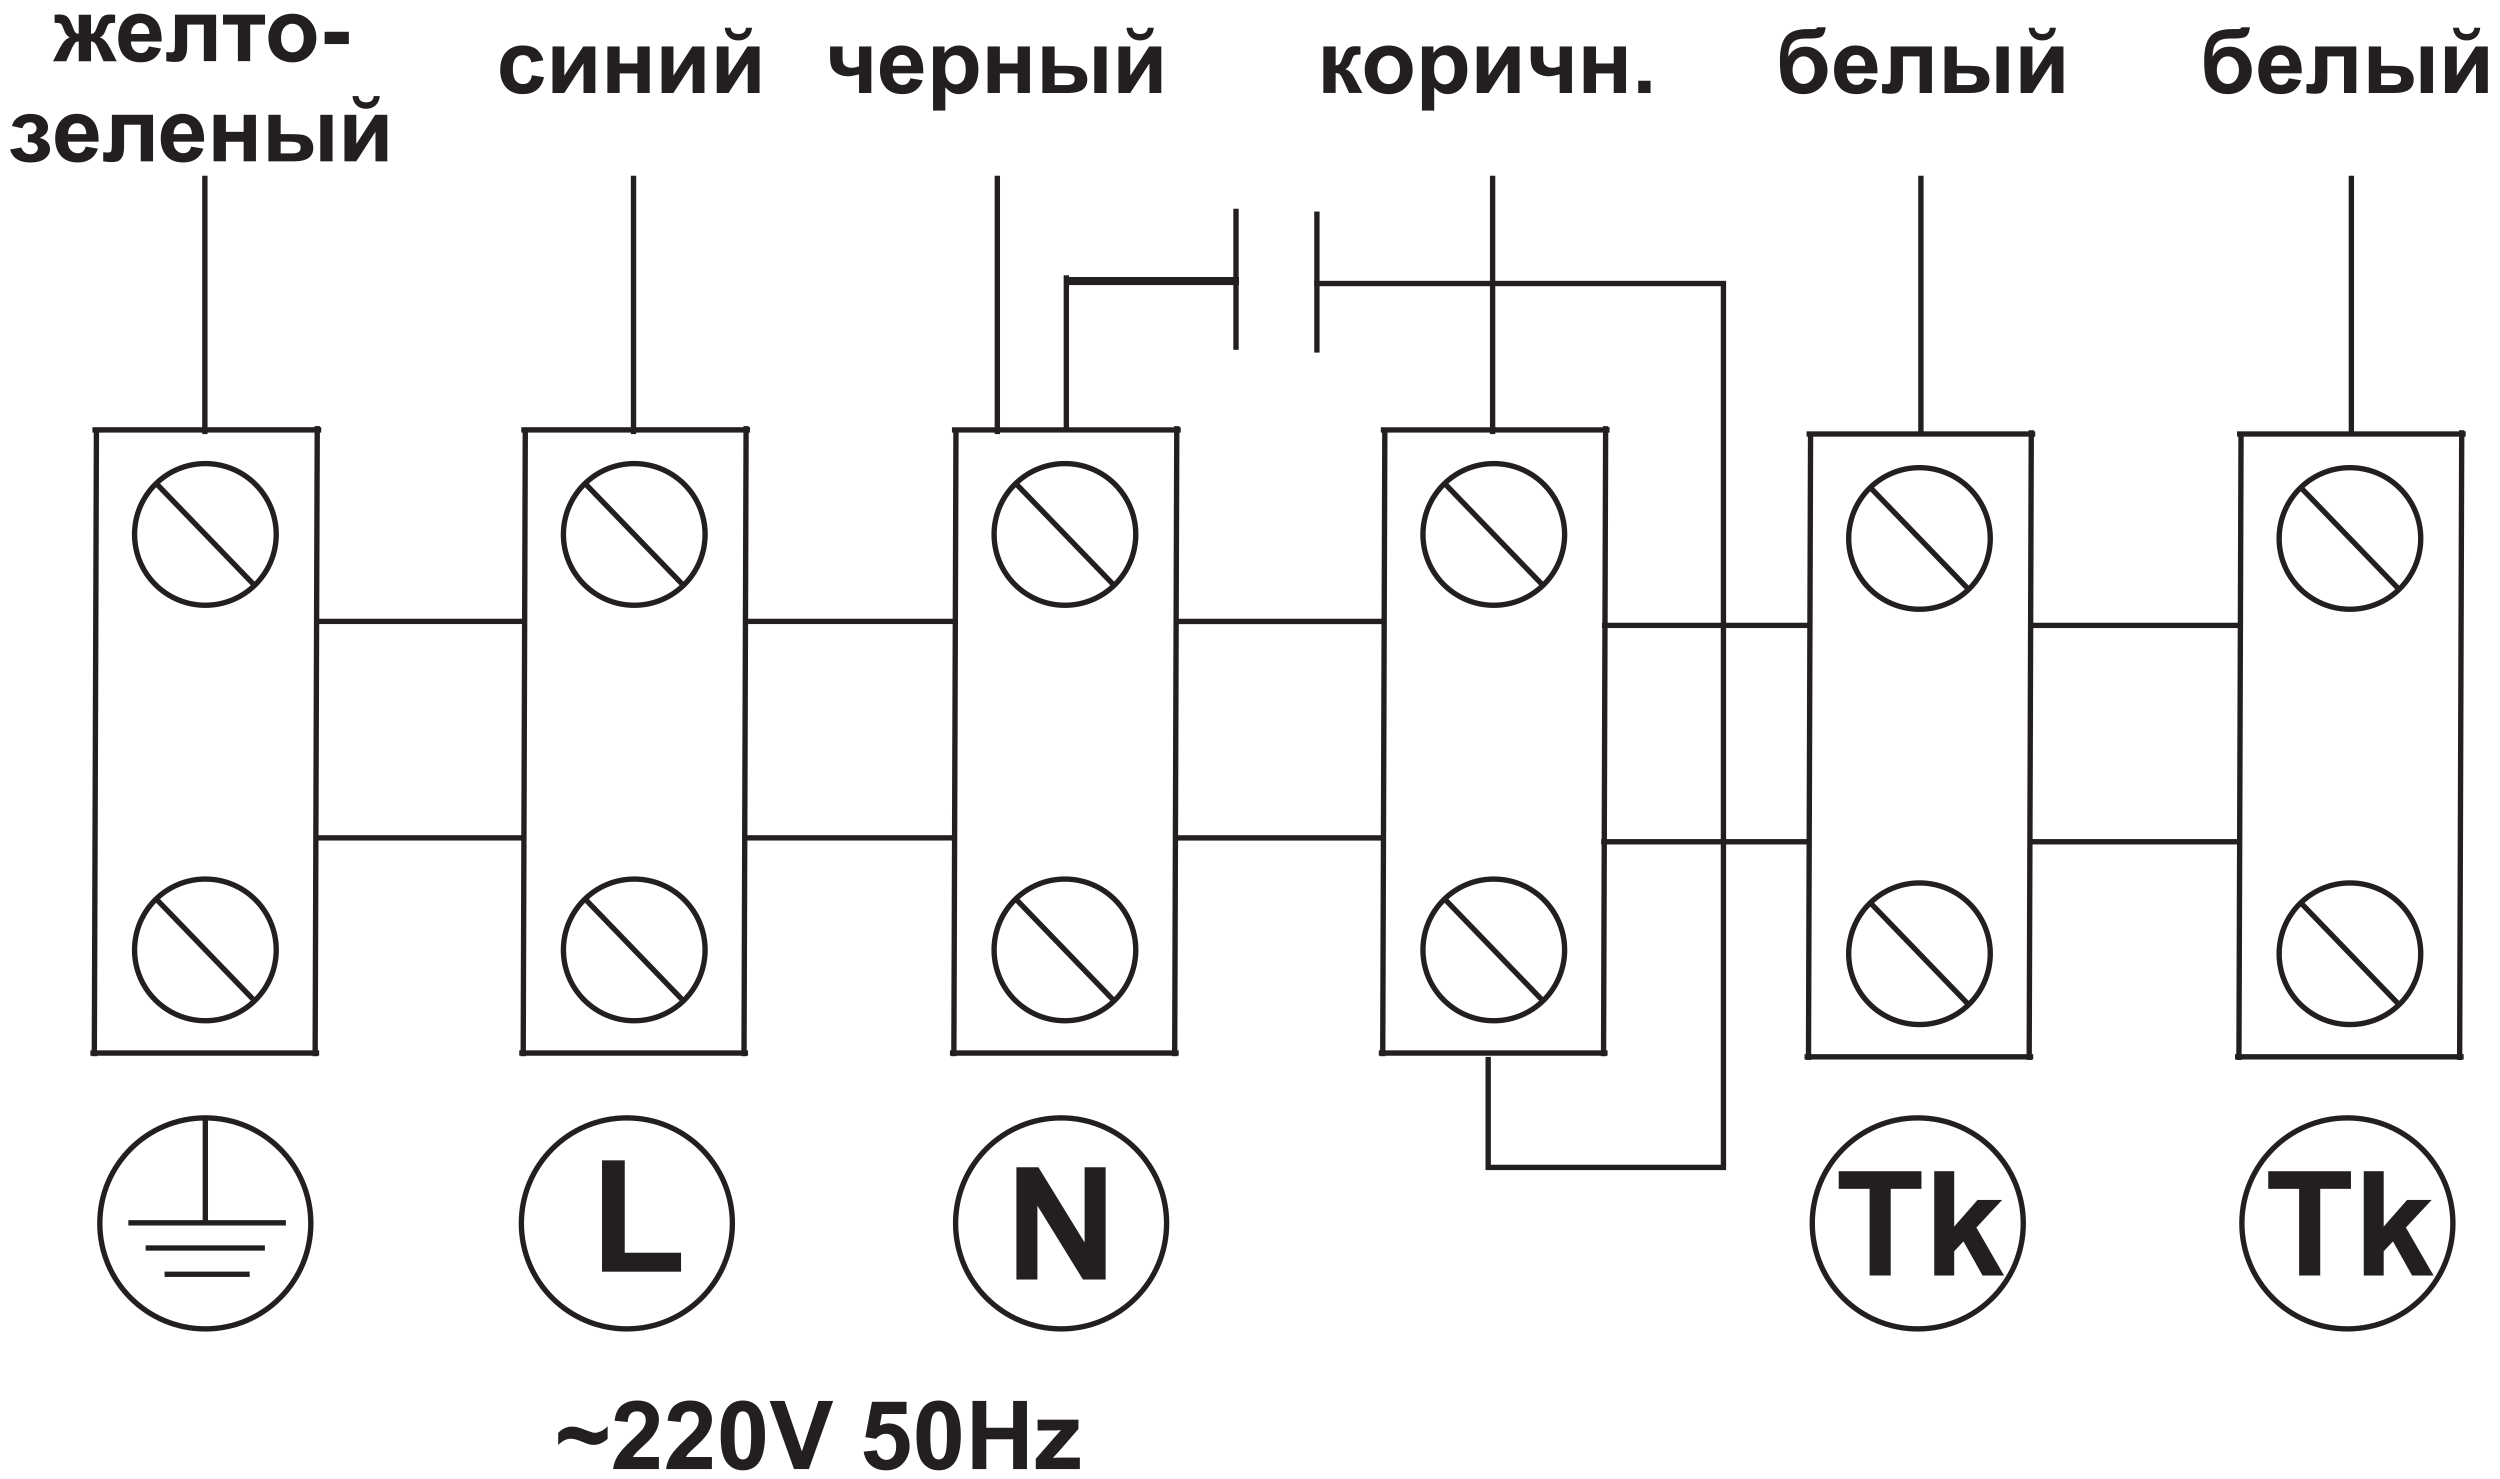 <?xml version="1.0" encoding="UTF-8"?>
<svg width="465.97" height="275.59" version="1.1" viewBox="0 0 123.29 72.917" xmlns="http://www.w3.org/2000/svg"><defs><clipPath id="clipPath498"><path d="m342.61 311.16h174.8v106.75h-174.8z"/></clipPath></defs><g transform="translate(-46.615 -25.803)"><g transform="matrix(.702 0 0 -.702 -193.48 318.24)" stroke-width=".377"><g clip-path="url(#clipPath498)"><g transform="translate(348.79 386.56)" stroke-width=".377"><path d="m0 0-0.148-44.181m-0.277 0.222h16.072m-0.135 44.043-0.148-44.265m-15.647 43.997h16.073m-8.136-2.366c2.749 0 4.976-2.228 4.976-4.976s-2.227-4.976-4.976-4.976c-2.748 0-4.975 2.228-4.975 4.976s2.227 4.976 4.975 4.976zm-3.45-1.401 6.901-7.15m-3.451-20.637c2.749 0 4.976-2.228 4.976-4.976s-2.227-4.976-4.976-4.976c-2.748 0-4.975 2.228-4.975 4.976s2.227 4.976 4.975 4.976zm-3.45-1.402 6.901-7.149m4.361 26.652h14.705m-14.756-15.207h14.461m0.252 28.844-0.147-44.181m-0.278 0.222h16.073m-0.136 44.043-0.147-44.265m-15.648 43.997h16.073m-8.135-2.366c2.748 0 4.976-2.228 4.976-4.976s-2.228-4.976-4.976-4.976c-2.749 0-4.976 2.228-4.976 4.976s2.227 4.976 4.976 4.976zm-3.451-1.401 6.901-7.15m-3.45-20.637c2.748 0 4.976-2.228 4.976-4.976s-2.228-4.976-4.976-4.976c-2.749 0-4.976 2.228-4.976 4.976s2.227 4.976 4.976 4.976zm-3.451-1.402 6.901-7.149m4.499 26.652h14.705m-14.755-15.207h14.46m0.242 28.844-0.148-44.181m-0.277 0.222h16.072m-0.135 44.043-0.147-44.265m-15.648 43.997h16.073m-8.136-2.366c2.749 0 4.976-2.228 4.976-4.976s-2.227-4.976-4.976-4.976c-2.748 0-4.976 2.228-4.976 4.976s2.228 4.976 4.976 4.976zm-3.45-1.401 6.901-7.15m-3.451-20.637c2.749 0 4.976-2.228 4.976-4.976s-2.227-4.976-4.976-4.976c-2.748 0-4.976 2.228-4.976 4.976s2.228 4.976 4.976 4.976zm-3.45-1.402 6.901-7.149m4.361 26.652h14.705m-14.755-15.207h14.46m0.252 28.844-0.148-44.181m-0.276 0.222h16.072m-0.136 44.043-0.147-44.265m-15.648 43.997h16.073m-8.135-2.366c2.748 0 4.975-2.228 4.975-4.976s-2.227-4.976-4.975-4.976-4.976 2.228-4.976 4.976 2.228 4.976 4.976 4.976zm-3.451-1.401 6.901-7.15m-3.45-20.637c2.748 0 4.975-2.228 4.975-4.976s-2.227-4.976-4.975-4.976-4.976 2.228-4.976 4.976 2.228 4.976 4.976 4.976zm-3.451-1.402 6.901-7.149m-33.48 40.105v10.864m11.919-5.236v9.912m5.684-10.108v9.911" fill="none" stroke="#231f20" stroke-width=".377"/></g><g transform="matrix(.523 0 0 1.186 100.09 -176.81)" stroke-width=".479"><g transform="translate(629 483.68)" stroke-width=".479"><path d="m0 0h-23.149" fill="none" stroke="#231f20" stroke-width=".479"/></g></g><g transform="matrix(.787 0 0 .787 100.09 -176.81)" stroke-width=".479"><g transform="translate(325.73 654.2)" stroke-width=".479"><path d="m0 0c5.202 0 9.418-4.216 9.418-9.418s-4.216-9.418-9.418-9.418-9.418 4.216-9.418 9.418 4.216 9.418 9.418 9.418zv-9.418m-6.872 0.051h14.063m-12.516-2.249h10.641m-8.953-2.344h7.593" fill="none" stroke="#231f20" stroke-width=".479"/></g><g transform="translate(424.73 728.68)" stroke-width=".479"><path d="m0 0h36.513v-78.902h-21v9.865" fill="none" stroke="#231f20" stroke-width=".479"/></g><g transform="translate(357.23 625)" stroke-width=".479"><path d="m0 0v1.08c0.351 0.374 0.762 0.561 1.23 0.561 0.174 0 0.334-0.017 0.481-0.051s0.411-0.126 0.792-0.277c0.38-0.15 0.639-0.225 0.774-0.225 0.155 0 0.335 0.047 0.538 0.14 0.204 0.094 0.402 0.243 0.596 0.447v-1.122c-0.127-0.132-0.306-0.255-0.534-0.372-0.228-0.114-0.464-0.172-0.708-0.172-0.137 0-0.273 0.015-0.405 0.048-0.131 0.032-0.34 0.11-0.625 0.232-0.426 0.182-0.761 0.272-1.004 0.272-0.389 0-0.767-0.187-1.135-0.561" fill="#231f20"/></g><g transform="translate(366.22 623.93)" stroke-width=".479"><path d="m0 0v-1.079h-4.088c0.044 0.41 0.176 0.799 0.398 1.165 0.221 0.367 0.658 0.855 1.31 1.463 0.526 0.49 0.847 0.822 0.966 0.997 0.16 0.241 0.241 0.479 0.241 0.715 0 0.261-0.069 0.461-0.21 0.601-0.139 0.14-0.331 0.21-0.576 0.21-0.244 0-0.437-0.074-0.581-0.221-0.143-0.146-0.225-0.39-0.248-0.731l-1.165 0.116c0.07 0.643 0.287 1.105 0.652 1.385 0.366 0.279 0.822 0.42 1.37 0.42 0.601 0 1.072-0.163 1.417-0.488 0.343-0.324 0.514-0.728 0.514-1.211 0-0.275-0.05-0.535-0.147-0.785-0.098-0.248-0.254-0.507-0.468-0.779-0.14-0.181-0.396-0.441-0.765-0.779-0.37-0.339-0.603-0.562-0.701-0.674-0.099-0.111-0.178-0.22-0.239-0.325z" fill="#231f20"/></g><g transform="translate(370.95 623.93)" stroke-width=".479"><path d="m0 0v-1.079h-4.088c0.044 0.41 0.177 0.799 0.398 1.165 0.221 0.367 0.658 0.855 1.31 1.463 0.526 0.49 0.847 0.822 0.966 0.997 0.16 0.241 0.241 0.479 0.241 0.715 0 0.261-0.069 0.461-0.21 0.601-0.139 0.14-0.331 0.21-0.576 0.21-0.244 0-0.437-0.074-0.581-0.221-0.143-0.146-0.226-0.39-0.248-0.731l-1.165 0.116c0.07 0.643 0.287 1.105 0.652 1.385 0.366 0.279 0.822 0.42 1.37 0.42 0.601 0 1.072-0.163 1.417-0.488 0.343-0.324 0.514-0.728 0.514-1.211 0-0.275-0.05-0.535-0.147-0.785-0.098-0.248-0.254-0.507-0.468-0.779-0.14-0.181-0.396-0.441-0.765-0.779-0.37-0.339-0.603-0.562-0.701-0.674-0.099-0.111-0.179-0.22-0.239-0.325z" fill="#231f20"/></g><g transform="translate(373.71 628.97)" stroke-width=".479"><path d="m0 0c0.589 0 1.05-0.211 1.383-0.633 0.395-0.499 0.593-1.328 0.593-2.484 0-1.154-0.2-1.985-0.598-2.489-0.33-0.416-0.789-0.625-1.378-0.625-0.592 0-1.07 0.229-1.432 0.685-0.363 0.456-0.544 1.27-0.544 2.441 0 1.149 0.2 1.976 0.598 2.48 0.33 0.417 0.789 0.625 1.378 0.625m0-0.969c-0.139 0-0.263-0.045-0.371-0.136-0.109-0.089-0.194-0.251-0.254-0.484-0.079-0.302-0.119-0.812-0.119-1.528 0-0.717 0.036-1.208 0.106-1.476 0.071-0.268 0.161-0.446 0.268-0.535 0.108-0.089 0.231-0.133 0.37-0.133s0.264 0.045 0.373 0.135c0.107 0.09 0.192 0.251 0.252 0.485 0.079 0.299 0.119 0.807 0.119 1.524 0 0.716-0.036 1.207-0.107 1.475-0.07 0.268-0.16 0.448-0.267 0.537-0.108 0.091-0.231 0.136-0.37 0.136" fill="#231f20"/></g><g transform="translate(378.28 622.85)" stroke-width=".479"><path d="m0 0-2.177 6.086h1.331l1.546-4.505 1.483 4.505h1.309l-2.165-6.086z" fill="#231f20"/></g><g transform="translate(384.5 624.41)" stroke-width=".479"><path d="m0 0 1.164 0.12c0.034-0.263 0.132-0.473 0.295-0.627 0.165-0.154 0.353-0.231 0.567-0.231 0.244 0 0.45 0.099 0.619 0.299s0.254 0.5 0.254 0.901c0 0.377-0.084 0.659-0.253 0.847-0.167 0.189-0.385 0.282-0.654 0.282-0.336 0-0.638-0.147-0.904-0.442l-0.943 0.136 0.595 3.162h3.085v-1.088h-2.2l-0.184-1.035c0.259 0.128 0.525 0.193 0.797 0.193 0.519 0 0.958-0.188 1.318-0.566 0.361-0.377 0.541-0.867 0.541-1.471 0-0.503-0.146-0.95-0.436-1.345-0.397-0.539-0.947-0.808-1.649-0.808-0.563 0-1.022 0.152-1.376 0.453-0.355 0.304-0.567 0.709-0.636 1.22" fill="#231f20"/></g><g transform="translate(391.19 628.97)" stroke-width=".479"><path d="m0 0c0.589 0 1.05-0.211 1.383-0.633 0.395-0.499 0.593-1.328 0.593-2.484 0-1.154-0.2-1.985-0.597-2.489-0.331-0.416-0.79-0.625-1.379-0.625-0.592 0-1.07 0.229-1.432 0.685-0.363 0.456-0.544 1.27-0.544 2.441 0 1.149 0.2 1.976 0.598 2.48 0.33 0.417 0.789 0.625 1.378 0.625m0-0.969c-0.139 0-0.263-0.045-0.371-0.136-0.109-0.089-0.194-0.251-0.254-0.484-0.079-0.302-0.119-0.812-0.119-1.528 0-0.717 0.036-1.208 0.106-1.476 0.071-0.268 0.161-0.446 0.268-0.535 0.108-0.089 0.231-0.133 0.37-0.133s0.264 0.045 0.373 0.135c0.107 0.09 0.192 0.251 0.252 0.485 0.079 0.299 0.119 0.807 0.119 1.524 0 0.716-0.036 1.207-0.106 1.475-0.071 0.268-0.161 0.448-0.268 0.537-0.108 0.091-0.231 0.136-0.37 0.136" fill="#231f20"/></g><g transform="translate(394.21 622.85)" stroke-width=".479"><path d="m0 0v6.086h1.232v-2.397h2.397v2.397h1.233v-6.086h-1.233v2.661h-2.397v-2.661z" fill="#231f20"/></g><g transform="translate(399.86 622.85)" stroke-width=".479"><path d="m0 0v0.918l1.65 1.891c0.272 0.311 0.472 0.529 0.602 0.659-0.136-9e-3 -0.314-0.014-0.535-0.017l-1.555-9e-3v0.97h3.646v-0.825l-1.685-1.941-0.593-0.643c0.323 0.017 0.524 0.025 0.602 0.025h1.803v-1.028z" fill="#231f20"/></g><g transform="translate(363.36 654.2)" stroke-width=".479"><path d="m0 0c5.202 0 9.418-4.216 9.418-9.418s-4.216-9.418-9.418-9.418-9.418 4.216-9.418 9.418 4.216 9.418 9.418 9.418z" fill="none" stroke="#231f20" stroke-width=".479"/></g><g transform="translate(361.14 640.47)" stroke-width=".479"><path d="m0 0v9.94h2.03v-8.246h5.026v-1.694z" fill="#231f20"/></g><g transform="translate(402.12 654.2)" stroke-width=".479"><path d="m0 0c5.202 0 9.418-4.216 9.418-9.418s-4.216-9.418-9.418-9.418c-5.201 0-9.418 4.216-9.418 9.418s4.217 9.418 9.418 9.418z" fill="none" stroke="#231f20" stroke-width=".479"/></g><g transform="translate(398.13 639.77)" stroke-width=".479"><path d="m0 0v10.024h1.965l4.125-6.718v6.718h1.876v-10.024h-2.027l-4.063 6.589v-6.589z" fill="#231f20"/></g><g transform="translate(314.43 748.52)" stroke-width=".479"><path d="m0 0v1.768c-0.143-0.011-0.243-0.043-0.299-0.096s-0.155-0.211-0.294-0.473l-0.523-1.199h-1.18l0.585 1.144c0.298 0.571 0.606 0.899 0.926 0.981-0.239 0.092-0.422 0.328-0.548 0.711-0.098 0.285-0.184 0.456-0.264 0.512-0.079 0.056-0.264 0.084-0.555 0.084v0.724c0.216 0.013 0.367 0.02 0.452 0.02 0.241 0 0.448-0.053 0.62-0.16 0.172-0.108 0.333-0.375 0.484-0.8 0.116-0.332 0.211-0.541 0.28-0.629 0.071-0.087 0.176-0.134 0.316-0.139v1.704h1.096v-1.704c0.14 0 0.246 0.045 0.317 0.137 0.072 0.091 0.166 0.301 0.279 0.631 0.149 0.42 0.307 0.685 0.475 0.796 0.166 0.109 0.382 0.164 0.645 0.164 0.075 0 0.22-7e-3 0.436-0.02v-0.724c-0.288 0-0.472-0.028-0.553-0.084-0.08-0.056-0.168-0.227-0.265-0.512-0.127-0.383-0.31-0.619-0.549-0.711 0.32-0.082 0.628-0.41 0.926-0.981l0.585-1.144h-1.18l-0.519 1.199c-0.093 0.213-0.18 0.358-0.26 0.436-0.078 0.078-0.192 0.122-0.337 0.133v-1.768z" fill="#231f20"/></g><g transform="translate(320.68 749.84)" stroke-width=".479"><path d="m0 0 1.096-0.184c-0.14-0.401-0.363-0.707-0.665-0.917-0.305-0.209-0.684-0.315-1.139-0.315-0.722 0-1.256 0.236-1.601 0.708-0.274 0.379-0.411 0.856-0.411 1.433 0 0.688 0.18 1.228 0.538 1.618 0.359 0.39 0.814 0.585 1.363 0.585 0.616 0 1.103-0.204 1.46-0.612 0.356-0.408 0.527-1.033 0.511-1.876h-2.744c8e-3 -0.325 0.096-0.579 0.265-0.76 0.168-0.181 0.379-0.272 0.63-0.272 0.171 0 0.315 0.047 0.432 0.14s0.205 0.244 0.265 0.452m0.064 1.112c-8e-3 0.319-0.09 0.562-0.245 0.727-0.156 0.166-0.346 0.249-0.57 0.249-0.239 0-0.436-0.088-0.592-0.262-0.156-0.175-0.232-0.414-0.229-0.714z" fill="#231f20"/></g><g transform="translate(323.02 752.68)" stroke-width=".479"><path d="m0 0h3.672v-4.152h-1.096v3.264h-1.488v-1.868c0-0.475-0.054-0.808-0.164-1-0.111-0.192-0.232-0.317-0.365-0.377-0.132-0.06-0.347-0.091-0.641-0.091-0.175 0-0.407 0.024-0.694 0.069v0.807c0.024 0 0.085-3e-3 0.184-8e-3 0.115-8e-3 0.204-0.012 0.267-0.012 0.149 0 0.24 0.049 0.274 0.147s0.051 0.37 0.051 0.817z" fill="#231f20"/></g><g transform="translate(327.31 752.68)" stroke-width=".479"><path d="m0 0h3.752v-0.888h-1.328v-3.264h-1.096v3.264h-1.328z" fill="#231f20"/></g><g transform="translate(331.36 750.65)" stroke-width=".479"><path d="m0 0c0 0.365 0.089 0.719 0.269 1.06 0.18 0.343 0.435 0.603 0.764 0.783 0.33 0.18 0.696 0.271 1.103 0.271 0.628 0 1.141-0.205 1.543-0.613 0.401-0.409 0.601-0.924 0.601-1.548 0-0.629-0.203-1.15-0.607-1.564-0.405-0.413-0.914-0.62-1.529-0.62-0.38 0-0.743 0.087-1.088 0.259-0.344 0.172-0.607 0.424-0.787 0.757s-0.269 0.738-0.269 1.215m1.128-0.059c0-0.412 0.097-0.728 0.292-0.946 0.196-0.22 0.436-0.33 0.723-0.33 0.285 0 0.525 0.11 0.718 0.33 0.194 0.218 0.291 0.537 0.291 0.954 0 0.407-0.097 0.72-0.291 0.939-0.193 0.22-0.433 0.329-0.718 0.329-0.287 0-0.527-0.109-0.723-0.329-0.195-0.219-0.292-0.535-0.292-0.947" fill="#231f20"/></g><path d="m336.38 751.15h2.16v-1.096h-2.16z" fill="#231f20"/><g transform="translate(309.89 741.28)" stroke-width=".479"><path d="m0 0v0.712c0.19 0 0.329 0.012 0.416 0.038 0.085 0.025 0.166 0.085 0.244 0.181 0.077 0.096 0.116 0.205 0.116 0.329 0 0.131-0.048 0.253-0.143 0.364-0.094 0.112-0.237 0.168-0.426 0.168-0.146 0-0.276-0.031-0.391-0.093s-0.219-0.21-0.312-0.443l-0.928 0.2c0.093 0.363 0.295 0.635 0.601 0.816 0.307 0.181 0.658 0.272 1.05 0.272 0.5 0 0.886-0.115 1.161-0.345s0.412-0.518 0.412-0.866c0-0.217-0.059-0.396-0.177-0.539-0.119-0.142-0.306-0.274-0.562-0.397 0.307-0.084 0.536-0.21 0.687-0.38 0.152-0.169 0.228-0.38 0.228-0.633 0-0.323-0.151-0.601-0.452-0.835-0.301-0.233-0.736-0.349-1.303-0.349-0.988 0-1.592 0.387-1.813 1.16l1 0.184c0.161-0.405 0.428-0.608 0.8-0.608 0.207 0 0.371 0.055 0.495 0.163s0.185 0.234 0.185 0.381c0 0.161-0.064 0.288-0.194 0.381-0.129 0.092-0.298 0.139-0.506 0.139z" fill="#231f20"/></g><g transform="translate(315.05 740.9)" stroke-width=".479"><path d="m0 0 1.096-0.184c-0.14-0.401-0.363-0.707-0.665-0.917-0.305-0.21-0.684-0.315-1.139-0.315-0.722 0-1.256 0.236-1.601 0.708-0.274 0.379-0.411 0.856-0.411 1.433 0 0.688 0.18 1.228 0.538 1.618 0.359 0.39 0.814 0.585 1.363 0.585 0.616 0 1.103-0.204 1.46-0.612 0.356-0.408 0.527-1.033 0.511-1.876h-2.744c8e-3 -0.325 0.096-0.579 0.265-0.76 0.168-0.181 0.379-0.272 0.63-0.272 0.171 0 0.315 0.047 0.432 0.14s0.205 0.244 0.265 0.452m0.064 1.112c-8e-3 0.319-0.09 0.561-0.245 0.727-0.156 0.166-0.346 0.249-0.57 0.249-0.239 0-0.436-0.088-0.592-0.263-0.156-0.174-0.232-0.413-0.229-0.713z" fill="#231f20"/></g><g transform="translate(317.39 743.74)" stroke-width=".479"><path d="m0 0h3.672v-4.152h-1.096v3.264h-1.488v-1.868c0-0.475-0.054-0.808-0.164-1-0.111-0.192-0.232-0.317-0.365-0.377-0.132-0.06-0.347-0.091-0.642-0.091-0.174 0-0.406 0.024-0.693 0.07v0.806c0.024 0 0.085-3e-3 0.184-8e-3 0.115-8e-3 0.204-0.012 0.267-0.012 0.149 0 0.24 0.049 0.274 0.147s0.051 0.371 0.051 0.817z" fill="#231f20"/></g><g transform="translate(324.47 740.9)" stroke-width=".479"><path d="m0 0 1.096-0.184c-0.14-0.401-0.363-0.707-0.665-0.917-0.305-0.21-0.684-0.315-1.139-0.315-0.722 0-1.256 0.236-1.601 0.708-0.274 0.379-0.411 0.856-0.411 1.433 0 0.688 0.18 1.228 0.538 1.618 0.359 0.39 0.814 0.585 1.363 0.585 0.616 0 1.103-0.204 1.46-0.612 0.356-0.408 0.527-1.033 0.511-1.876h-2.744c8e-3 -0.325 0.096-0.579 0.265-0.76 0.168-0.181 0.379-0.272 0.63-0.272 0.171 0 0.315 0.047 0.432 0.14s0.205 0.244 0.265 0.452m0.064 1.112c-8e-3 0.319-0.09 0.561-0.245 0.727-0.156 0.166-0.346 0.249-0.57 0.249-0.239 0-0.436-0.088-0.592-0.263-0.156-0.174-0.232-0.413-0.229-0.713z" fill="#231f20"/></g><g transform="translate(326.47 743.74)" stroke-width=".479"><path d="m0 0h1.096v-1.52h1.584v1.52h1.096v-4.152h-1.096v1.744h-1.584v-1.744h-1.096z" fill="#231f20"/></g><g transform="translate(331.36 743.74)" stroke-width=".479"><path d="m0 0h1.096v-1.728h1.104c0.433 0 0.764-0.031 0.992-0.092s0.421-0.195 0.579-0.4 0.237-0.448 0.237-0.725c0-0.402-0.139-0.703-0.415-0.904-0.276-0.202-0.69-0.303-1.242-0.303h-2.351zm1.096-3.448h1.024c0.265 0 0.46 0.041 0.58 0.124s0.18 0.218 0.18 0.404c0 0.199-0.077 0.336-0.233 0.409-0.156 0.074-0.435 0.111-0.838 0.111h-0.713zm3.536 3.448h1.096v-4.152h-1.096z" fill="#231f20"/></g><g transform="translate(338.15 743.74)" stroke-width=".479"><path d="m0 0h1.056v-2.609l1.688 2.609h1.08v-4.152h-1.056v2.647l-1.712-2.647h-1.056zm2.616 1.672h0.536c-0.031-0.353-0.156-0.632-0.373-0.833-0.218-0.201-0.499-0.303-0.844-0.303-0.347 0-0.628 0.102-0.846 0.303-0.217 0.201-0.342 0.48-0.373 0.833h0.536c0.019-0.184 0.083-0.324 0.195-0.419 0.112-0.094 0.274-0.141 0.488-0.141 0.212 0 0.374 0.047 0.486 0.141 0.112 0.095 0.176 0.235 0.195 0.419" fill="#231f20"/></g><g transform="translate(355.91 748.61)" stroke-width=".479"><path d="m0 0-1.08-0.192c-0.036 0.215-0.119 0.376-0.248 0.485-0.129 0.108-0.296 0.163-0.501 0.163-0.273 0-0.492-0.095-0.655-0.284-0.162-0.189-0.244-0.505-0.244-0.949 0-0.494 0.083-0.842 0.248-1.046 0.166-0.204 0.387-0.305 0.664-0.305 0.208 0 0.379 0.06 0.511 0.179 0.133 0.118 0.226 0.322 0.281 0.613l1.08-0.184c-0.112-0.496-0.327-0.871-0.644-1.124s-0.743-0.38-1.277-0.38c-0.606 0-1.09 0.192-1.45 0.575-0.361 0.384-0.541 0.914-0.541 1.593 0 0.687 0.181 1.22 0.543 1.603 0.361 0.382 0.851 0.573 1.468 0.573 0.504 0 0.905-0.109 1.204-0.327 0.297-0.217 0.51-0.548 0.641-0.993" fill="#231f20"/></g><g transform="translate(356.72 749.84)" stroke-width=".479"><path d="m0 0h1.056v-2.609l1.688 2.609h1.08v-4.152h-1.056v2.647l-1.712-2.647h-1.056z" fill="#231f20"/></g><g transform="translate(361.62 749.84)" stroke-width=".479"><path d="m0 0h1.096v-1.52h1.584v1.52h1.096v-4.152h-1.096v1.744h-1.584v-1.744h-1.096z" fill="#231f20"/></g><g transform="translate(366.46 749.84)" stroke-width=".479"><path d="m0 0h1.056v-2.609l1.688 2.609h1.08v-4.152h-1.056v2.647l-1.712-2.647h-1.056z" fill="#231f20"/></g><g transform="translate(371.38 749.84)" stroke-width=".479"><path d="m0 0h1.056v-2.609l1.688 2.609h1.08v-4.152h-1.056v2.647l-1.712-2.647h-1.056zm2.616 1.672h0.536c-0.031-0.353-0.156-0.632-0.373-0.833-0.218-0.201-0.499-0.303-0.844-0.303-0.347 0-0.628 0.102-0.846 0.303-0.217 0.201-0.342 0.48-0.373 0.833h0.536c0.019-0.184 0.083-0.324 0.195-0.419 0.112-0.094 0.274-0.141 0.488-0.141 0.212 0 0.374 0.047 0.486 0.141 0.112 0.095 0.176 0.235 0.195 0.419" fill="#231f20"/></g><g transform="translate(381.5 749.84)" stroke-width=".479"><path d="m0 0h1.112v-0.993c0-0.227 0.02-0.395 0.06-0.507 0.042-0.111 0.127-0.205 0.259-0.285 0.13-0.079 0.297-0.119 0.497-0.119 0.195 0 0.413 0.044 0.656 0.133v1.771h1.096v-4.152h-1.096v1.66c-0.428-0.114-0.753-0.172-0.977-0.172-0.336 0-0.639 0.072-0.907 0.217-0.268 0.144-0.452 0.33-0.552 0.555-0.099 0.225-0.148 0.525-0.148 0.9z" fill="#231f20"/></g><g transform="translate(388.67 747)" stroke-width=".479"><path d="m0 0 1.096-0.184c-0.14-0.401-0.363-0.707-0.665-0.917-0.305-0.21-0.684-0.315-1.139-0.315-0.722 0-1.256 0.236-1.601 0.708-0.274 0.379-0.411 0.856-0.411 1.433 0 0.688 0.18 1.228 0.538 1.618 0.359 0.39 0.814 0.585 1.363 0.585 0.616 0 1.103-0.204 1.46-0.612 0.356-0.408 0.527-1.033 0.511-1.876h-2.744c8e-3 -0.325 0.096-0.579 0.265-0.76 0.168-0.181 0.379-0.272 0.63-0.272 0.171 0 0.315 0.047 0.432 0.14s0.205 0.244 0.265 0.452m0.064 1.112c-8e-3 0.319-0.09 0.562-0.245 0.727-0.156 0.166-0.346 0.249-0.57 0.249-0.239 0-0.436-0.088-0.592-0.263-0.156-0.174-0.232-0.413-0.229-0.713z" fill="#231f20"/></g><g transform="translate(390.69 749.84)" stroke-width=".479"><path d="m0 0h1.024v-0.609c0.133 0.208 0.312 0.376 0.539 0.505 0.226 0.128 0.478 0.192 0.754 0.192 0.482 0 0.891-0.189 1.227-0.568 0.336-0.377 0.504-0.905 0.504-1.58 0-0.695-0.169-1.233-0.508-1.619-0.339-0.385-0.749-0.577-1.232-0.577-0.229 0-0.437 0.045-0.624 0.138-0.185 0.09-0.383 0.246-0.588 0.468v-2.078h-1.096zm1.08-2.012c0-0.468 0.092-0.813 0.277-1.037 0.185-0.223 0.41-0.335 0.674-0.335 0.254 0 0.466 0.103 0.636 0.308 0.169 0.205 0.253 0.542 0.253 1.01 0 0.437-0.087 0.761-0.261 0.973s-0.39 0.317-0.647 0.317c-0.268 0-0.491-0.104-0.667-0.312-0.177-0.208-0.265-0.516-0.265-0.924" fill="#231f20"/></g><g transform="translate(395.56 749.84)" stroke-width=".479"><path d="m0 0h1.096v-1.52h1.584v1.52h1.096v-4.152h-1.096v1.744h-1.584v-1.744h-1.096z" fill="#231f20"/></g><g transform="translate(400.45 749.84)" stroke-width=".479"><path d="m0 0h1.096v-1.728h1.104c0.433 0 0.764-0.031 0.992-0.092s0.421-0.195 0.579-0.4 0.237-0.448 0.237-0.725c0-0.402-0.139-0.703-0.415-0.904-0.276-0.202-0.69-0.303-1.242-0.303h-2.351zm1.096-3.448h1.024c0.265 0 0.46 0.041 0.58 0.124s0.18 0.218 0.18 0.404c0 0.199-0.077 0.336-0.233 0.409-0.156 0.074-0.435 0.111-0.838 0.111h-0.713zm3.536 3.448h1.096v-4.152h-1.096z" fill="#231f20"/></g><g transform="translate(407.24 749.84)" stroke-width=".479"><path d="m0 0h1.056v-2.609l1.688 2.609h1.08v-4.152h-1.056v2.647l-1.712-2.647h-1.056zm2.616 1.672h0.536c-0.031-0.353-0.156-0.632-0.373-0.833-0.218-0.201-0.499-0.303-0.844-0.303-0.347 0-0.628 0.102-0.846 0.303-0.217 0.201-0.342 0.48-0.373 0.833h0.536c0.019-0.184 0.083-0.324 0.195-0.419 0.112-0.094 0.274-0.141 0.488-0.141 0.212 0 0.374 0.047 0.486 0.141 0.112 0.095 0.176 0.235 0.195 0.419" fill="#231f20"/></g><g transform="translate(425.53 749.84)" stroke-width=".479"><path d="m0 0h1.096v-1.696c0.182 0.021 0.312 0.077 0.388 0.168 0.075 0.091 0.167 0.29 0.273 0.596 0.142 0.409 0.295 0.669 0.463 0.784 0.167 0.115 0.385 0.172 0.657 0.172 0.084 0 0.228-7e-3 0.435-0.02l4e-3 -0.724c-0.291 0-0.476-0.027-0.556-0.081-0.082-0.058-0.169-0.228-0.263-0.512-0.128-0.382-0.313-0.618-0.553-0.706 0.347-0.096 0.64-0.398 0.88-0.906 0.012-0.027 0.027-0.054 0.043-0.083l0.613-1.144h-1.18l-0.547 1.204c-0.112 0.243-0.209 0.399-0.292 0.468-0.081 0.069-0.204 0.104-0.365 0.104v-1.776h-1.096z" fill="#231f20"/></g><g transform="translate(429.22 747.81)" stroke-width=".479"><path d="m0 0c0 0.365 0.089 0.719 0.269 1.06 0.18 0.343 0.435 0.603 0.764 0.783 0.33 0.18 0.696 0.271 1.103 0.271 0.628 0 1.141-0.205 1.542-0.612 0.402-0.41 0.602-0.925 0.602-1.548 0-0.63-0.203-1.151-0.607-1.565-0.405-0.413-0.914-0.62-1.529-0.62-0.38 0-0.743 0.087-1.088 0.259-0.344 0.172-0.607 0.424-0.787 0.757s-0.269 0.738-0.269 1.215m1.128-0.059c0-0.411 0.097-0.728 0.292-0.946 0.196-0.22 0.436-0.329 0.723-0.329 0.285 0 0.525 0.109 0.718 0.329 0.194 0.218 0.291 0.537 0.291 0.955 0 0.406-0.097 0.72-0.291 0.938-0.193 0.22-0.433 0.33-0.718 0.33-0.287 0-0.527-0.11-0.723-0.33-0.195-0.218-0.292-0.534-0.292-0.947" fill="#231f20"/></g><g transform="translate(434.33 749.84)" stroke-width=".479"><path d="m0 0h1.024v-0.609c0.133 0.208 0.312 0.376 0.539 0.505 0.226 0.128 0.478 0.192 0.754 0.192 0.482 0 0.891-0.189 1.227-0.568 0.336-0.377 0.504-0.905 0.504-1.58 0-0.695-0.169-1.233-0.508-1.619-0.339-0.385-0.749-0.577-1.232-0.577-0.229 0-0.437 0.045-0.624 0.138-0.185 0.09-0.383 0.246-0.588 0.468v-2.078h-1.096zm1.08-2.012c0-0.468 0.092-0.813 0.277-1.037 0.184-0.223 0.41-0.335 0.674-0.335 0.254 0 0.466 0.103 0.636 0.308 0.169 0.205 0.253 0.542 0.253 1.01 0 0.437-0.087 0.761-0.261 0.973s-0.39 0.317-0.647 0.317c-0.268 0-0.491-0.104-0.667-0.312-0.177-0.208-0.265-0.516-0.265-0.924" fill="#231f20"/></g><g transform="translate(439.22 749.84)" stroke-width=".479"><path d="m0 0h1.056v-2.609l1.688 2.609h1.08v-4.152h-1.056v2.647l-1.712-2.647h-1.056z" fill="#231f20"/></g><g transform="translate(444.04 749.84)" stroke-width=".479"><path d="m0 0h1.112v-0.993c0-0.227 0.02-0.395 0.06-0.507 0.042-0.111 0.127-0.205 0.259-0.285 0.13-0.079 0.297-0.119 0.497-0.119 0.195 0 0.413 0.044 0.656 0.133v1.771h1.096v-4.152h-1.096v1.66c-0.428-0.114-0.753-0.172-0.977-0.172-0.336 0-0.639 0.072-0.907 0.217-0.268 0.144-0.452 0.33-0.552 0.555-0.099 0.225-0.148 0.525-0.148 0.9z" fill="#231f20"/></g><g transform="translate(448.77 749.84)" stroke-width=".479"><path d="m0 0h1.096v-1.52h1.584v1.52h1.096v-4.152h-1.096v1.744h-1.584v-1.744h-1.096z" fill="#231f20"/></g><path d="m453.64 746.78h1.096v-1.096h-1.096z" fill="#231f20"/><g transform="translate(450.4 698.16)" stroke-width=".479"><path d="m0 0h18.675m-18.74-19.312h18.365m0.321 36.631-0.187-56.109m-0.353 0.281h20.412m-0.172 55.936-0.187-56.217m-19.873 55.875h20.413m-10.332-3.004c3.49 0 6.319-2.829 6.319-6.32 0-3.49-2.829-6.319-6.319-6.319-3.491 0-6.319 2.829-6.319 6.319 0 3.491 2.828 6.32 6.319 6.32zm-4.382-1.78 8.764-9.079m-4.382-26.21c3.49 0 6.319-2.829 6.319-6.319 0-3.491-2.829-6.32-6.319-6.32-3.491 0-6.319 2.829-6.319 6.32 0 3.49 2.828 6.319 6.319 6.319zm-4.382-1.78 8.764-9.079m5.714 33.847h18.675m-18.74-19.312h18.365m0.308 36.631-0.188-56.109m-0.352 0.281h20.412m-0.173 55.936-0.186-56.217m-19.873 55.875h20.413m-10.332-3.004c3.49 0 6.319-2.829 6.319-6.32 0-3.49-2.829-6.319-6.319-6.319-3.491 0-6.32 2.829-6.32 6.319 0 3.491 2.829 6.32 6.32 6.32zm-4.382-1.78 8.763-9.079m-4.381-26.21c3.49 0 6.319-2.829 6.319-6.319 0-3.491-2.829-6.32-6.319-6.32-3.491 0-6.32 2.829-6.32 6.32 0 3.49 2.829 6.319 6.32 6.319zm-4.382-1.78 8.763-9.079" fill="none" stroke="#231f20" stroke-width=".479"/></g><g transform="translate(469.62 751.55)" stroke-width=".479"><path d="m0 0h0.744c-0.024-0.329-0.111-0.579-0.26-0.749-0.15-0.17-0.52-0.255-1.109-0.255-0.07 0-0.14 1e-3 -0.211 4e-3h-0.141c-0.35 0-0.634-0.039-0.852-0.116-0.219-0.076-0.399-0.225-0.538-0.447-0.14-0.222-0.212-0.58-0.217-1.072 0.161 0.304 0.37 0.531 0.628 0.682 0.256 0.15 0.563 0.225 0.916 0.225 0.545 0 1.007-0.212 1.385-0.637 0.378-0.424 0.567-0.916 0.567-1.475 0-0.583-0.199-1.083-0.596-1.501-0.399-0.418-0.918-0.627-1.559-0.627-0.441 0-0.828 0.105-1.162 0.317-0.334 0.211-0.572 0.5-0.716 0.867-0.143 0.367-0.215 0.973-0.215 1.821 0 0.998 0.184 1.713 0.551 2.149 0.366 0.437 1.006 0.654 1.92 0.654h0.555c0.155 0 0.258 0.053 0.31 0.16m-2.208-3.821c0-0.38 0.095-0.682 0.282-0.903 0.189-0.221 0.418-0.332 0.69-0.332 0.293 0 0.534 0.115 0.723 0.344 0.188 0.229 0.281 0.524 0.281 0.887 0 0.369-0.095 0.666-0.285 0.893-0.191 0.227-0.427 0.34-0.707 0.34-0.272 0-0.504-0.112-0.696-0.335-0.192-0.222-0.288-0.521-0.288-0.894" fill="#231f20"/></g><g transform="translate(473.84 747)" stroke-width=".479"><path d="m0 0 1.096-0.184c-0.14-0.401-0.363-0.707-0.665-0.917-0.305-0.21-0.684-0.315-1.139-0.315-0.722 0-1.256 0.236-1.601 0.708-0.274 0.379-0.411 0.856-0.411 1.433 0 0.688 0.18 1.228 0.538 1.618 0.359 0.39 0.814 0.585 1.363 0.585 0.616 0 1.103-0.204 1.46-0.612 0.356-0.408 0.527-1.033 0.511-1.876h-2.744c8e-3 -0.325 0.096-0.579 0.265-0.76 0.168-0.181 0.379-0.272 0.63-0.272 0.171 0 0.315 0.047 0.432 0.14s0.205 0.244 0.265 0.452m0.064 1.112c-8e-3 0.319-0.09 0.562-0.245 0.727-0.156 0.166-0.346 0.249-0.57 0.249-0.239 0-0.436-0.088-0.592-0.263-0.156-0.174-0.232-0.413-0.229-0.713z" fill="#231f20"/></g><g transform="translate(476.18 749.84)" stroke-width=".479"><path d="m0 0h3.672v-4.152h-1.096v3.264h-1.488v-1.868c0-0.475-0.054-0.808-0.164-1-0.111-0.192-0.232-0.317-0.365-0.377-0.132-0.06-0.347-0.091-0.641-0.091-0.175 0-0.407 0.024-0.694 0.07v0.806c0.024 0 0.086-3e-3 0.184-8e-3 0.115-8e-3 0.204-0.012 0.267-0.012 0.149 0 0.24 0.049 0.274 0.147s0.051 0.371 0.051 0.817z" fill="#231f20"/></g><g transform="translate(480.98 749.84)" stroke-width=".479"><path d="m0 0h1.096v-1.728h1.104c0.433 0 0.764-0.031 0.992-0.092s0.421-0.195 0.579-0.4 0.237-0.448 0.237-0.725c0-0.402-0.139-0.703-0.414-0.904-0.277-0.202-0.691-0.303-1.243-0.303h-2.351zm1.096-3.448h1.024c0.265 0 0.46 0.041 0.58 0.124s0.18 0.218 0.18 0.404c0 0.199-0.077 0.336-0.233 0.409-0.156 0.074-0.435 0.111-0.838 0.111h-0.713zm3.536 3.448h1.096v-4.152h-1.096z" fill="#231f20"/></g><g transform="translate(487.77 749.84)" stroke-width=".479"><path d="m0 0h1.056v-2.609l1.688 2.609h1.08v-4.152h-1.056v2.647l-1.712-2.647h-1.056zm2.616 1.672h0.536c-0.031-0.353-0.156-0.632-0.373-0.833-0.218-0.201-0.499-0.303-0.844-0.303-0.347 0-0.628 0.102-0.846 0.303-0.217 0.201-0.342 0.48-0.373 0.833h0.536c0.019-0.184 0.083-0.324 0.195-0.419 0.112-0.094 0.274-0.141 0.488-0.141 0.212 0 0.374 0.047 0.486 0.141 0.112 0.095 0.176 0.235 0.195 0.419" fill="#231f20"/></g><g transform="translate(507.49 751.55)" stroke-width=".479"><path d="m0 0h0.744c-0.024-0.329-0.111-0.579-0.26-0.749-0.15-0.17-0.52-0.255-1.109-0.255-0.07 0-0.14 1e-3 -0.211 4e-3h-0.141c-0.35 0-0.634-0.039-0.852-0.116-0.219-0.076-0.399-0.225-0.538-0.447-0.14-0.222-0.212-0.58-0.217-1.072 0.161 0.304 0.37 0.531 0.628 0.682 0.256 0.15 0.562 0.225 0.916 0.225 0.545 0 1.007-0.212 1.385-0.637 0.378-0.424 0.567-0.916 0.567-1.475 0-0.583-0.199-1.083-0.596-1.501-0.399-0.418-0.918-0.627-1.559-0.627-0.441 0-0.828 0.105-1.163 0.317-0.333 0.211-0.572 0.5-0.716 0.867-0.142 0.367-0.214 0.973-0.214 1.821 0 0.998 0.184 1.713 0.551 2.149 0.366 0.437 1.006 0.654 1.92 0.654h0.555c0.155 0 0.258 0.053 0.31 0.16m-2.208-3.821c0-0.38 0.094-0.682 0.282-0.903 0.189-0.221 0.418-0.332 0.69-0.332 0.293 0 0.534 0.115 0.723 0.344 0.188 0.229 0.281 0.524 0.281 0.887 0 0.369-0.095 0.666-0.285 0.893-0.191 0.227-0.427 0.34-0.707 0.34-0.272 0-0.504-0.112-0.696-0.335-0.192-0.222-0.288-0.521-0.288-0.894" fill="#231f20"/></g><g transform="translate(511.71 747)" stroke-width=".479"><path d="m0 0 1.096-0.184c-0.14-0.401-0.363-0.707-0.665-0.917-0.305-0.21-0.684-0.315-1.139-0.315-0.721 0-1.256 0.236-1.601 0.708-0.274 0.379-0.411 0.856-0.411 1.433 0 0.688 0.18 1.228 0.538 1.618 0.359 0.39 0.814 0.585 1.363 0.585 0.616 0 1.103-0.204 1.46-0.612 0.356-0.408 0.527-1.033 0.511-1.876h-2.744c8e-3 -0.325 0.096-0.579 0.265-0.76 0.168-0.181 0.379-0.272 0.63-0.272 0.171 0 0.315 0.047 0.432 0.14s0.205 0.244 0.265 0.452m0.064 1.112c-8e-3 0.319-0.09 0.562-0.245 0.727-0.156 0.166-0.346 0.249-0.57 0.249-0.239 0-0.436-0.088-0.592-0.263-0.156-0.174-0.232-0.413-0.229-0.713z" fill="#231f20"/></g><g transform="translate(514.06 749.84)" stroke-width=".479"><path d="m0 0h3.672v-4.152h-1.096v3.264h-1.488v-1.868c0-0.475-0.055-0.808-0.164-1-0.111-0.192-0.232-0.317-0.365-0.377-0.132-0.06-0.347-0.091-0.642-0.091-0.174 0-0.406 0.024-0.693 0.07v0.806c0.024 0 0.085-3e-3 0.184-8e-3 0.115-8e-3 0.204-0.012 0.267-0.012 0.149 0 0.24 0.049 0.274 0.147s0.051 0.371 0.051 0.817z" fill="#231f20"/></g><g transform="translate(518.85 749.84)" stroke-width=".479"><path d="m0 0h1.096v-1.728h1.104c0.433 0 0.764-0.031 0.992-0.092s0.421-0.195 0.579-0.4 0.237-0.448 0.237-0.725c0-0.402-0.139-0.703-0.414-0.904-0.277-0.202-0.691-0.303-1.243-0.303h-2.351zm1.096-3.448h1.024c0.265 0 0.46 0.041 0.58 0.124s0.18 0.218 0.18 0.404c0 0.199-0.077 0.336-0.233 0.409-0.156 0.074-0.435 0.111-0.838 0.111h-0.713zm3.536 3.448h1.096v-4.152h-1.096z" fill="#231f20"/></g><g transform="translate(525.65 749.84)" stroke-width=".479"><path d="m0 0h1.056v-2.609l1.688 2.609h1.08v-4.152h-1.056v2.647l-1.712-2.647h-1.056zm2.616 1.672h0.536c-0.031-0.353-0.156-0.632-0.373-0.833-0.218-0.201-0.499-0.303-0.844-0.303-0.347 0-0.628 0.102-0.846 0.303-0.217 0.201-0.342 0.48-0.373 0.833h0.536c0.019-0.184 0.083-0.324 0.195-0.419 0.112-0.094 0.274-0.141 0.488-0.141 0.212 0 0.374 0.047 0.486 0.141 0.112 0.095 0.176 0.235 0.195 0.419" fill="#231f20"/></g><g transform="translate(478.59 654.2)" stroke-width=".479"><path d="m0 0c5.202 0 9.418-4.216 9.418-9.418s-4.216-9.418-9.418-9.418c-5.201 0-9.418 4.216-9.418 9.418s4.217 9.418 9.418 9.418z" fill="none" stroke="#231f20" stroke-width=".479"/></g><g transform="translate(474.29 640.13)" stroke-width=".479"><path d="m0 0v7.735h-2.756v1.573h7.384v-1.573h-2.743v-7.735z" fill="#231f20"/></g><g transform="translate(480.06 640.13)" stroke-width=".479"><path d="m0 0v9.308h1.781v-4.938l2.086 2.377h2.197l-2.301-2.465 2.47-4.282h-1.923l-1.704 3.044-0.825-0.884v-2.16z" fill="#231f20"/></g><g transform="translate(516.94 654.2)" stroke-width=".479"><path d="m0 0c5.202 0 9.418-4.216 9.418-9.418s-4.216-9.418-9.418-9.418c-5.201 0-9.418 4.216-9.418 9.418s4.217 9.418 9.418 9.418z" fill="none" stroke="#231f20" stroke-width=".479"/></g><g transform="translate(512.63 640.13)" stroke-width=".479"><path d="m0 0v7.735h-2.756v1.573h7.384v-1.573h-2.743v-7.735z" fill="#231f20"/></g><g transform="translate(518.4 640.13)" stroke-width=".479"><path d="m0 0v9.308h1.781v-4.938l2.086 2.377h2.197l-2.301-2.465 2.47-4.282h-1.923l-1.703 3.044-0.826-0.884v-2.16z" fill="#231f20"/></g><g transform="translate(325.69 738.3)" stroke-width=".479"><path d="m0 0v-23.063m38.263 23.063v-23.063m32.475 23.063v-23.063m44.212 23.063v-23.063m38.23 23.063v-23.063m38.425 23.063v-23.063" fill="none" stroke="#231f20" stroke-width=".479"/></g></g></g></g></g></svg>
